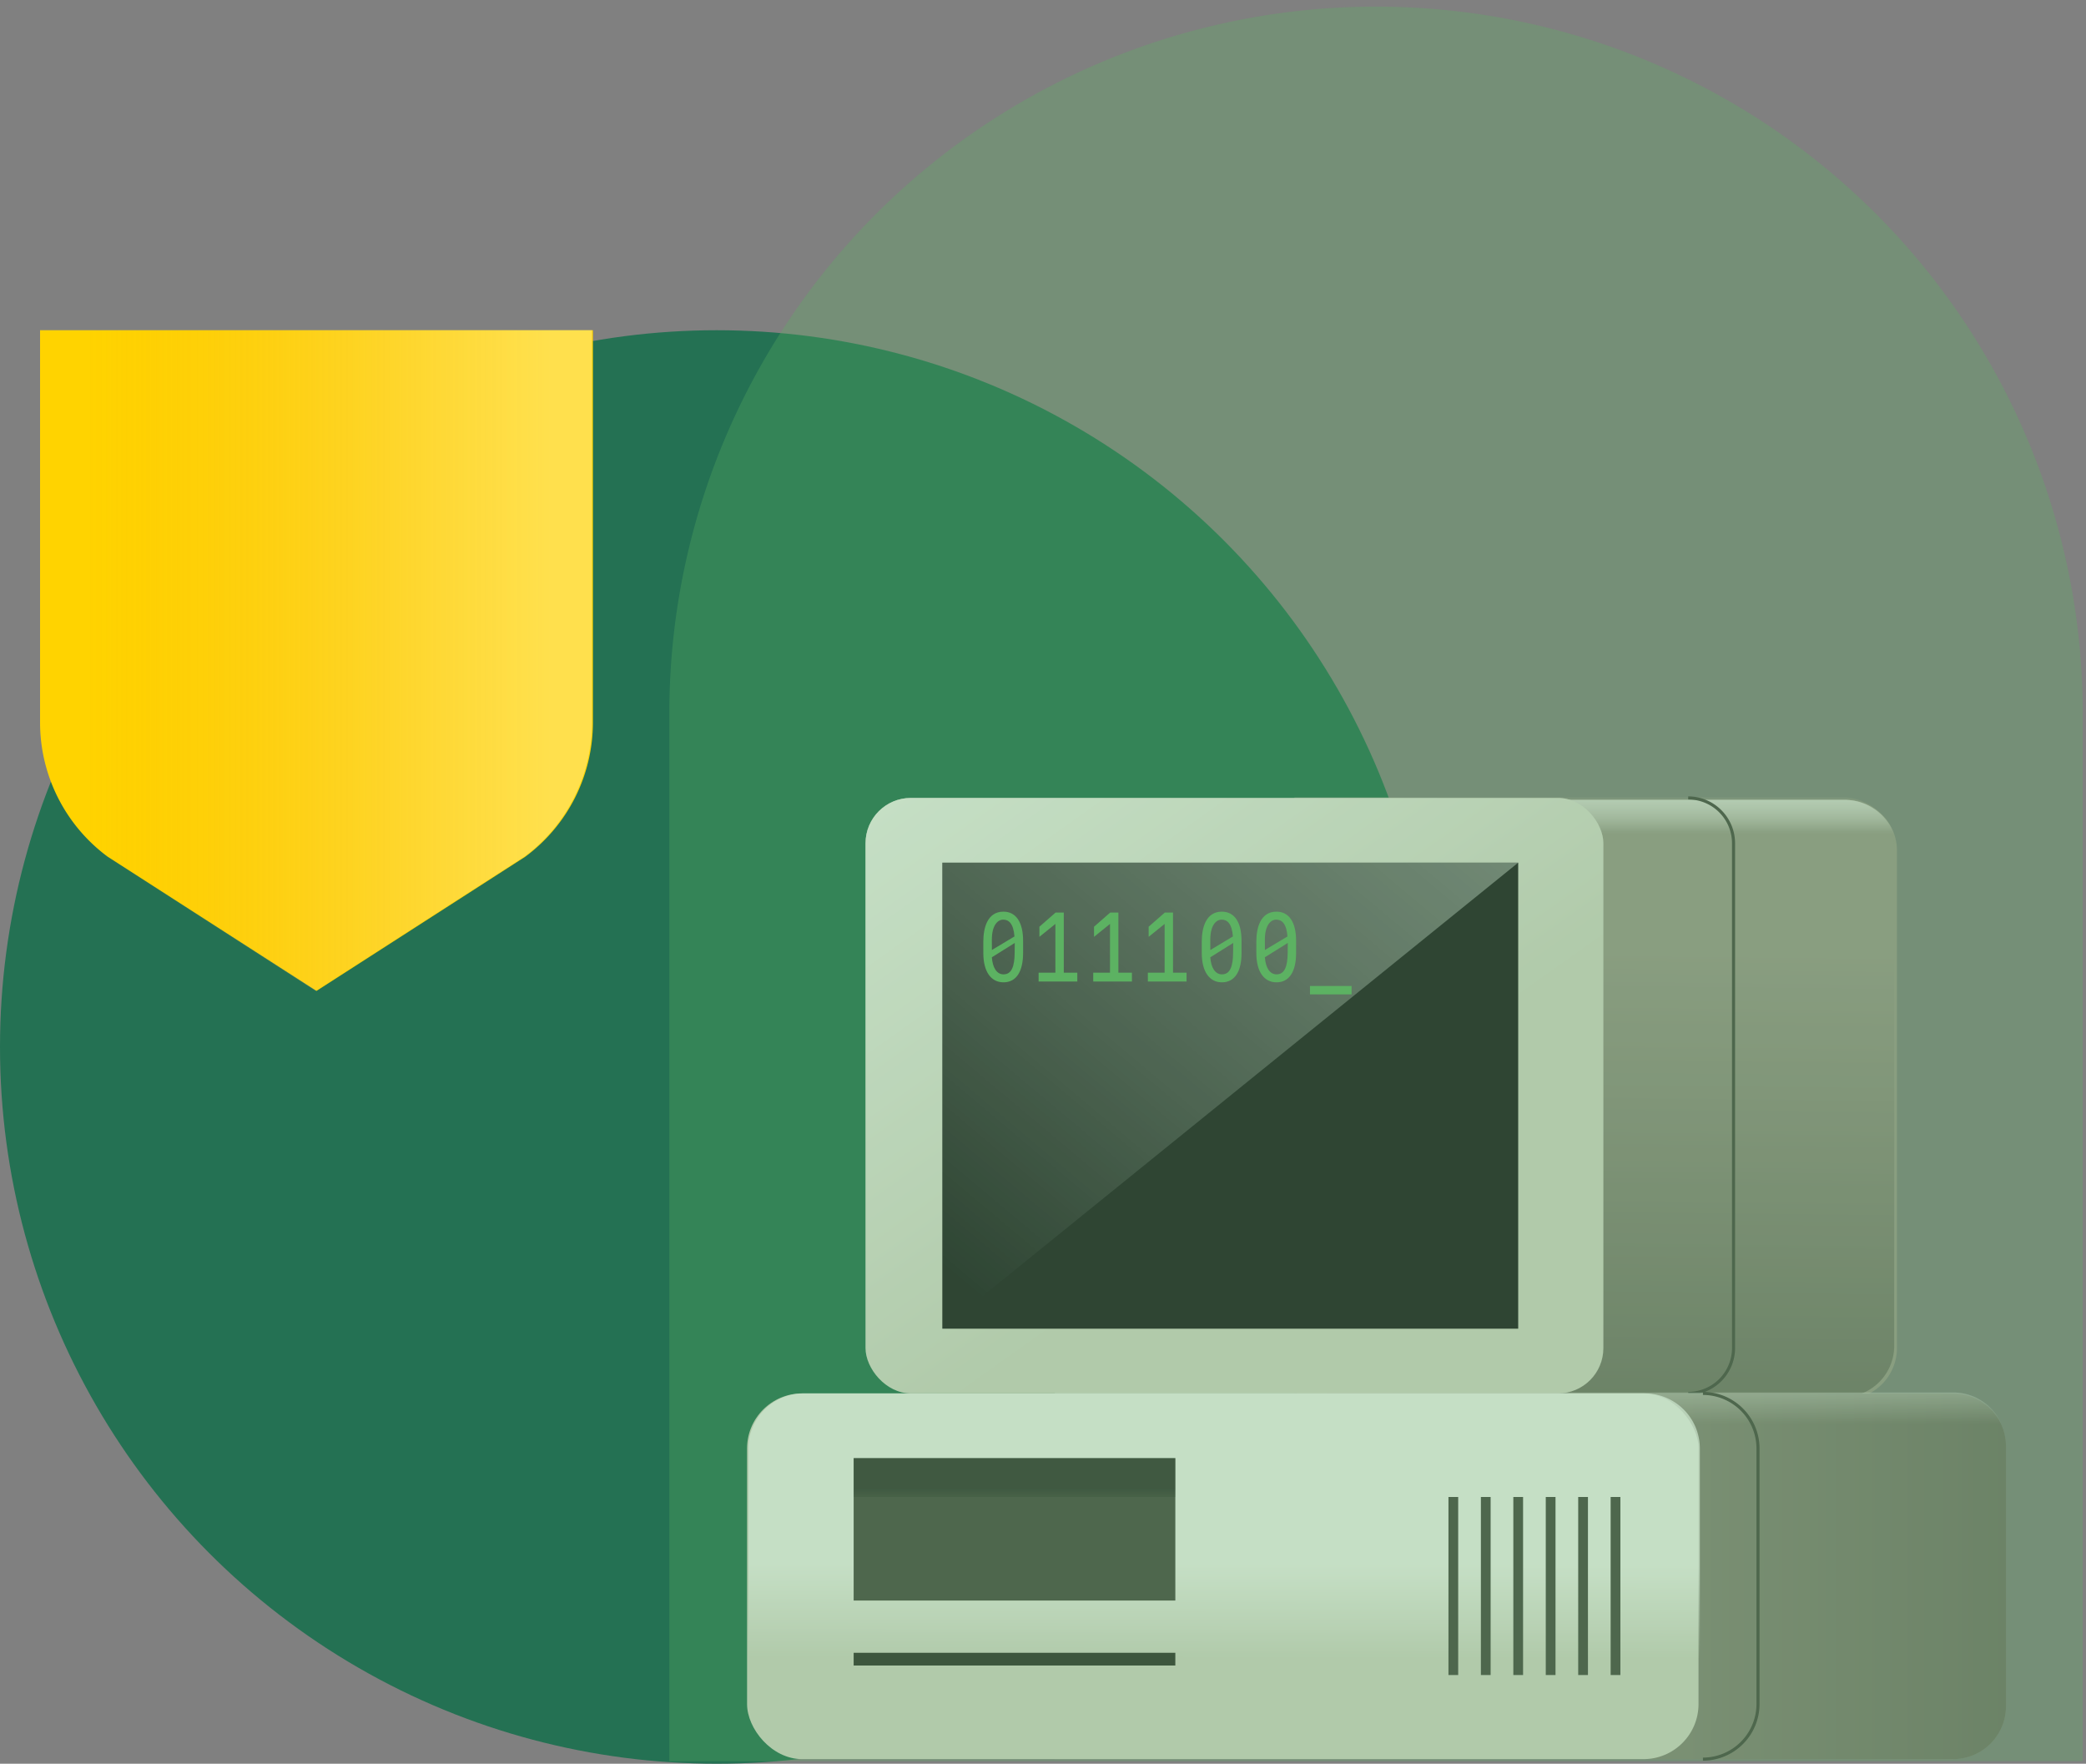 <svg xmlns="http://www.w3.org/2000/svg" xmlns:xlink="http://www.w3.org/1999/xlink" width="511.088" height="432.112" viewBox="0 0 511.088 432.112">
  <rect x="0" y="0" width="511.088" height="432.112" fill="#808080" stroke="none"/>
  <defs>
    <linearGradient id="linear-gradient" y1="0.5" x2="1" y2="0.5" gradientUnits="objectBoundingBox">
      <stop offset="0.088" stop-color="#ee8a15" stop-opacity="0"/>
      <stop offset="0.286" stop-color="#f2ab57" stop-opacity="0.282"/>
      <stop offset="0.516" stop-color="#f7ce9e" stop-opacity="0.588"/>
      <stop offset="0.707" stop-color="#fbe8d2" stop-opacity="0.812"/>
      <stop offset="0.848" stop-color="#fef8f2" stop-opacity="0.949"/>
      <stop offset="0.923" stop-color="#fff"/>
    </linearGradient>
    <linearGradient id="linear-gradient-2" x1="0.505" y1="-0.005" x2="0.494" y2="1.006" gradientUnits="objectBoundingBox">
      <stop offset="0.256" stop-color="#9c958d"/>
      <stop offset="0.506" stop-color="#837d77"/>
      <stop offset="1" stop-color="#484744"/>
    </linearGradient>
    <linearGradient id="linear-gradient-3" x1="0.5" y1="1" x2="0.5" gradientUnits="objectBoundingBox">
      <stop offset="0.4" stop-color="#fff" stop-opacity="0"/>
      <stop offset="0.603" stop-color="#fff" stop-opacity="0.353"/>
      <stop offset="0.878" stop-color="#fff" stop-opacity="0.816"/>
      <stop offset="1" stop-color="#fff"/>
    </linearGradient>
    <linearGradient id="linear-gradient-4" x1="0.5" y1="1.125" x2="0.5" y2="-0.06" xlink:href="#linear-gradient-3"/>
    <linearGradient id="linear-gradient-5" x1="0.955" y1="1.015" x2="0.045" y2="-0.015" xlink:href="#linear-gradient-3"/>
    <linearGradient id="linear-gradient-6" x1="0" y1="0.5" x2="1" y2="0.5" xlink:href="#linear-gradient-2"/>
    <linearGradient id="linear-gradient-9" x1="0.498" y1="1.01" x2="0.502" y2="-0.01" gradientUnits="objectBoundingBox">
      <stop offset="0.28" stop-color="#fff" stop-opacity="0"/>
      <stop offset="0.365" stop-color="#fff" stop-opacity="0.353"/>
      <stop offset="0.48" stop-color="#fff" stop-opacity="0.816"/>
      <stop offset="0.531" stop-color="#fff"/>
    </linearGradient>
    <linearGradient id="linear-gradient-10" x1="-0.182" y1="0.677" x2="1.041" y2="-0.508" gradientUnits="objectBoundingBox">
      <stop offset="0" stop-color="#fff" stop-opacity="0"/>
      <stop offset="0.029" stop-color="#fff" stop-opacity="0.035"/>
      <stop offset="0.308" stop-color="#fff" stop-opacity="0.373"/>
      <stop offset="0.554" stop-color="#fff" stop-opacity="0.643"/>
      <stop offset="0.759" stop-color="#fff" stop-opacity="0.835"/>
      <stop offset="0.913" stop-color="#fff" stop-opacity="0.957"/>
      <stop offset="1" stop-color="#fff"/>
    </linearGradient>
    <linearGradient id="linear-gradient-11" x1="0.5" y1="2.119" x2="0.5" y2="-0.58" gradientUnits="objectBoundingBox">
      <stop offset="0.2" stop-color="#484744" stop-opacity="0"/>
      <stop offset="0.34" stop-color="#353534" stop-opacity="0.314"/>
      <stop offset="0.496" stop-color="#0d0e14"/>
    </linearGradient>
    <radialGradient id="radial-gradient" cx="0.5" cy="0.5" fx="-0.1" r="0.743" gradientTransform="matrix(-1, 0, 0, 1, 71.863, 0)" gradientUnits="objectBoundingBox">
      <stop offset="0" stop-color="#fff"/>
      <stop offset="0.23" stop-color="#fff" stop-opacity="0.749"/>
      <stop offset="0.61" stop-color="#fff" stop-opacity="0.349"/>
      <stop offset="0.875" stop-color="#fff" stop-opacity="0.098"/>
      <stop offset="0.999" stop-color="#fff" stop-opacity="0"/>
    </radialGradient>
    <linearGradient id="linear-gradient-12" x1="15.65" y1="0.709" x2="16.564" y2="0.38" gradientUnits="objectBoundingBox">
      <stop offset="0.001" stop-color="#fff" stop-opacity="0"/>
      <stop offset="0.125" stop-color="#fff" stop-opacity="0.098"/>
      <stop offset="0.39" stop-color="#fff" stop-opacity="0.349"/>
      <stop offset="0.77" stop-color="#fff" stop-opacity="0.749"/>
      <stop offset="1" stop-color="#fff"/>
    </linearGradient>
    <linearGradient id="linear-gradient-13" x1="32.65" y1="0.485" x2="33.151" y2="0.395" xlink:href="#linear-gradient-12"/>
    <linearGradient id="linear-gradient-14" x1="15.318" y1="0.793" x2="16.466" y2="0.378" xlink:href="#linear-gradient-12"/>
  </defs>
  <g id="Group_8495" data-name="Group 8495" transform="translate(-812.716 -1122.747)">
    <circle id="Ellipse_1453" data-name="Ellipse 1453" cx="175.603" cy="175.603" r="175.603" transform="translate(812.716 1203.653)" fill="#247153"/>
    <g id="Group_8490" data-name="Group 8490">
      <path id="Path_18941" data-name="Path 18941" d="M941.414,1332.639l-51.157,32.877L839.1,1332.639a40.94,40.94,0,0,1-16.571-32.9v-96.09H957.984v96.09A40.939,40.939,0,0,1,941.414,1332.639Z" fill="#ffd300"/>
      <path id="Path_18942" data-name="Path 18942" d="M941.19,1332.639l-51.157,32.877-51.157-32.877a40.94,40.94,0,0,1-16.571-32.9v-96.09H957.76v96.09A40.939,40.939,0,0,1,941.19,1332.639Z" opacity="0.3" fill="url(#linear-gradient)"/>
    </g>
    <path id="Rectangle_8022" data-name="Rectangle 8022" d="M0,0H134.382a12.564,12.564,0,0,1,12.564,12.564V134.382a12.564,12.564,0,0,1-12.564,12.564H0a0,0,0,0,1,0,0V0A0,0,0,0,1,0,0Z" transform="translate(1130.548 1318.612)" fill="#9c958d"/>
    <path id="Path_18943" data-name="Path 18943" d="M1276.812,1330.651v121.817a12.565,12.565,0,0,1-12.566,12.566H1129.864V1318.086h134.382A12.565,12.565,0,0,1,1276.812,1330.651Z" opacity="0.49" fill="url(#linear-gradient-2)"/>
    <g id="Group_8491" data-name="Group 8491" opacity="0.63">
      <path id="Path_18944" data-name="Path 18944" d="M1264.672,1318.72H1044.51v12.853h233.113A12.952,12.952,0,0,0,1264.672,1318.72Z" opacity="0.49" fill="url(#linear-gradient-3)"/>
      <path id="Path_18945" data-name="Path 18945" d="M1264.672,1318.72H1044.51v12.853h233.113A12.952,12.952,0,0,0,1264.672,1318.72Z" fill="url(#linear-gradient-4)"/>
    </g>
    <rect id="Rectangle_8023" data-name="Rectangle 8023" width="180.781" height="145.894" rx="11.106" transform="translate(1024.777 1318.237)" fill="#d5d4c9"/>
    <rect id="Rectangle_8024" data-name="Rectangle 8024" width="180.784" height="145.894" rx="11.106" transform="translate(1024.775 1318.237)" opacity="0.7" fill="url(#linear-gradient-5)"/>
    <path id="Path_18946" data-name="Path 18946" d="M1226.343,1464.507v-.752a10.741,10.741,0,0,0,10.73-10.729V1329.341a10.741,10.741,0,0,0-10.73-10.729v-.752a11.5,11.5,0,0,1,11.482,11.481v123.685A11.5,11.5,0,0,1,1226.343,1464.507Z" fill="#484744"/>
    <rect id="Rectangle_8025" data-name="Rectangle 8025" width="2.384" height="43.622" transform="translate(1151.704 1489.504)" fill="#1a1818"/>
    <rect id="Rectangle_8026" data-name="Rectangle 8026" width="2.384" height="43.622" transform="translate(1159.652 1489.504)" fill="#1a1818"/>
    <path id="Rectangle_8027" data-name="Rectangle 8027" d="M0,0H220.162a12.953,12.953,0,0,1,12.953,12.953V76.646A12.953,12.953,0,0,1,220.162,89.6H0a0,0,0,0,1,0,0V0A0,0,0,0,1,0,0Z" transform="translate(1071.08 1464.131)" fill="#9c958d"/>
    <path id="Path_18947" data-name="Path 18947" d="M1304.195,1477.083v63.693a12.952,12.952,0,0,1-12.952,12.953H1071.079v-89.6h220.164A12.951,12.951,0,0,1,1304.195,1477.083Z" opacity="0.49" fill="url(#linear-gradient-6)"/>
    <g id="Group_8492" data-name="Group 8492" opacity="0.63">
      <path id="Path_18948" data-name="Path 18948" d="M1291.3,1463.905H1071.138v12.853h233.113A12.952,12.952,0,0,0,1291.3,1463.905Z" opacity="0.49" fill="url(#linear-gradient-3)"/>
      <path id="Path_18949" data-name="Path 18949" d="M1291.3,1463.905H1071.138v12.853h233.113A12.952,12.952,0,0,0,1291.3,1463.905Z" fill="url(#linear-gradient-4)"/>
    </g>
    <rect id="Rectangle_8028" data-name="Rectangle 8028" width="233.115" height="89.599" rx="13.492" transform="translate(995.754 1464.131)" fill="#d5d4c9"/>
    <path id="Rectangle_8029" data-name="Rectangle 8029" d="M13.494,0H219.626a13.49,13.49,0,0,1,13.49,13.49V76.1A13.494,13.494,0,0,1,219.623,89.6H13.49A13.49,13.49,0,0,1,0,76.107V13.494A13.494,13.494,0,0,1,13.494,0Z" transform="translate(996.079 1464.131)" opacity="0.7" fill="url(#linear-gradient-9)"/>
    <path id="Path_18950" data-name="Path 18950" d="M1229.951,1554.106v-.752a13.131,13.131,0,0,0,13.116-13.116v-62.615a13.131,13.131,0,0,0-13.116-13.116v-.752a13.883,13.883,0,0,1,13.868,13.868v62.615A13.883,13.883,0,0,1,1229.951,1554.106Z" fill="#484744"/>
    <rect id="Rectangle_8030" data-name="Rectangle 8030" width="78.812" height="34.888" transform="translate(1021.87 1479.989)" fill="#484744"/>
    <rect id="Rectangle_8031" data-name="Rectangle 8031" width="78.812" height="3.116" transform="translate(1021.87 1527.677)" fill="#302f2d"/>
    <rect id="Rectangle_8032" data-name="Rectangle 8032" width="2.385" height="43.622" transform="translate(1167.6 1489.504)" fill="#484744"/>
    <rect id="Rectangle_8033" data-name="Rectangle 8033" width="2.385" height="43.622" transform="translate(1175.548 1489.504)" fill="#484744"/>
    <rect id="Rectangle_8034" data-name="Rectangle 8034" width="2.385" height="43.622" transform="translate(1183.496 1489.504)" fill="#484744"/>
    <rect id="Rectangle_8035" data-name="Rectangle 8035" width="2.385" height="43.622" transform="translate(1191.444 1489.504)" fill="#484744"/>
    <rect id="Rectangle_8036" data-name="Rectangle 8036" width="2.385" height="43.622" transform="translate(1199.392 1489.504)" fill="#484744"/>
    <rect id="Rectangle_8037" data-name="Rectangle 8037" width="2.385" height="43.622" transform="translate(1207.339 1489.504)" fill="#484744"/>
    <rect id="Rectangle_8038" data-name="Rectangle 8038" width="141.096" height="114.179" transform="translate(1043.592 1334.094)" fill="#1c1720"/>
    <path id="Path_18951" data-name="Path 18951" d="M1043.592,1448.273V1334.094h141.1" opacity="0.49" fill="url(#linear-gradient-10)"/>
    <g id="Group_8493" data-name="Group 8493">
      <path id="Path_18952" data-name="Path 18952" d="M1053.639,1356.264V1353.4c0-3.186.935-7.3,4.919-7.3,3.128,0,4.826,2.644,4.826,7.135v2.979c0,4.572-1.675,7.2-4.8,7.2C1055.544,1363.422,1053.639,1360.813,1053.639,1356.264Zm2.09-3.244.011,2.471,5.531-3.314c-.254-3.279-1.478-4.121-2.748-4.121C1057.126,1348.056,1055.717,1349.476,1055.729,1353.02Zm2.863,8.44c2.055,0,2.69-2.09,2.725-5.265l.023-2.425-5.611,3.51C1055.914,1359.843,1056.93,1361.46,1058.592,1361.46Z" fill="#5cb262"/>
      <path id="Path_18953" data-name="Path 18953" d="M1067.184,1361.044h4.11v-11.938l-3.914,3.164v-2.483l3.972-3.475h2v14.732h3.313v2.171h-9.478Z" fill="#5cb262"/>
      <path id="Path_18954" data-name="Path 18954" d="M1080.567,1361.044h4.11v-11.938l-3.914,3.164v-2.483l3.972-3.475h2v14.732h3.313v2.171h-9.478Z" fill="#5cb262"/>
      <path id="Path_18955" data-name="Path 18955" d="M1093.95,1361.044h4.11v-11.938l-3.914,3.164v-2.483l3.972-3.475h2v14.732h3.313v2.171h-9.478Z" fill="#5cb262"/>
      <path id="Path_18956" data-name="Path 18956" d="M1107.159,1356.264V1353.4c0-3.186.935-7.3,4.919-7.3,3.129,0,4.826,2.644,4.826,7.135v2.979c0,4.572-1.674,7.2-4.8,7.2C1109.064,1363.422,1107.159,1360.813,1107.159,1356.264Zm2.09-3.244.012,2.471,5.53-3.314c-.254-3.279-1.478-4.121-2.748-4.121C1110.646,1348.056,1109.238,1349.476,1109.249,1353.02Zm2.863,8.44c2.055,0,2.69-2.09,2.725-5.265l.023-2.425-5.611,3.51C1109.434,1359.843,1110.45,1361.46,1112.112,1361.46Z" fill="#5cb262"/>
      <path id="Path_18957" data-name="Path 18957" d="M1120.531,1356.264V1353.4c0-3.186.935-7.3,4.918-7.3,3.129,0,4.826,2.644,4.826,7.135v2.979c0,4.572-1.674,7.2-4.8,7.2C1122.436,1363.422,1120.531,1360.813,1120.531,1356.264Zm2.089-3.244.012,2.471,5.53-3.314c-.254-3.279-1.478-4.121-2.748-4.121C1124.017,1348.056,1122.609,1349.476,1122.62,1353.02Zm2.864,8.44c2.055,0,2.69-2.09,2.724-5.265l.024-2.425-5.612,3.51C1122.805,1359.843,1123.821,1361.46,1125.484,1361.46Z" fill="#5cb262"/>
      <path id="Path_18958" data-name="Path 18958" d="M1133.671,1364.311h10.195v2.056h-10.195Z" fill="#5cb262"/>
    </g>
    <rect id="Rectangle_8039" data-name="Rectangle 8039" width="78.812" height="9.515" transform="translate(1021.87 1479.989)" opacity="0.35" fill="url(#linear-gradient-11)"/>
    <path id="Path_18959" data-name="Path 18959" d="M1215.7,1464.131" fill="#fff"/>
    <g id="Group_8494" data-name="Group 8494">
      <path id="Rectangle_8040" data-name="Rectangle 8040" d="M0,0H346.3a0,0,0,0,1,0,0V256.721a173.15,173.15,0,0,1-173.15,173.15h0A173.15,173.15,0,0,1,0,256.721V0A0,0,0,0,1,0,0Z" transform="translate(1323.011 1554.24) rotate(-180)" fill="#5cb262" opacity="0.3"/>
      <path id="Path_18960" data-name="Path 18960" d="M1009.126,1304.091a7.516,7.516,0,0,0,7.516-7.516,133.219,133.219,0,0,1,133.219-133.219,7.516,7.516,0,1,0,0-15.031,148.132,148.132,0,0,0-148.25,148.25A7.516,7.516,0,0,0,1009.126,1304.091Z" fill="url(#radial-gradient)"/>
      <path id="Rectangle_8041" data-name="Rectangle 8041" d="M0,0H346.3a0,0,0,0,1,0,0V256.721a173.15,173.15,0,0,1-173.15,173.15h0A173.15,173.15,0,0,1,0,256.721V0A0,0,0,0,1,0,0Z" transform="translate(1322.341 1554.24) rotate(-180)" opacity="0.49" fill="url(#linear-gradient-12)"/>
      <path id="Path_18961" data-name="Path 18961" d="M1149.3,1124.369h0a173.149,173.149,0,0,0-173.15,173.15V1554.24" opacity="0.49" fill="url(#linear-gradient-13)"/>
    </g>
    <path id="Path_18962" data-name="Path 18962" d="M1323.8,1553.746h-2.255V1297.025a172.023,172.023,0,1,0-344.046,0v256.721h-2.254V1297.025a174.278,174.278,0,1,1,348.555,0Z" fill="url(#linear-gradient-14)"/>
  </g>
</svg>

